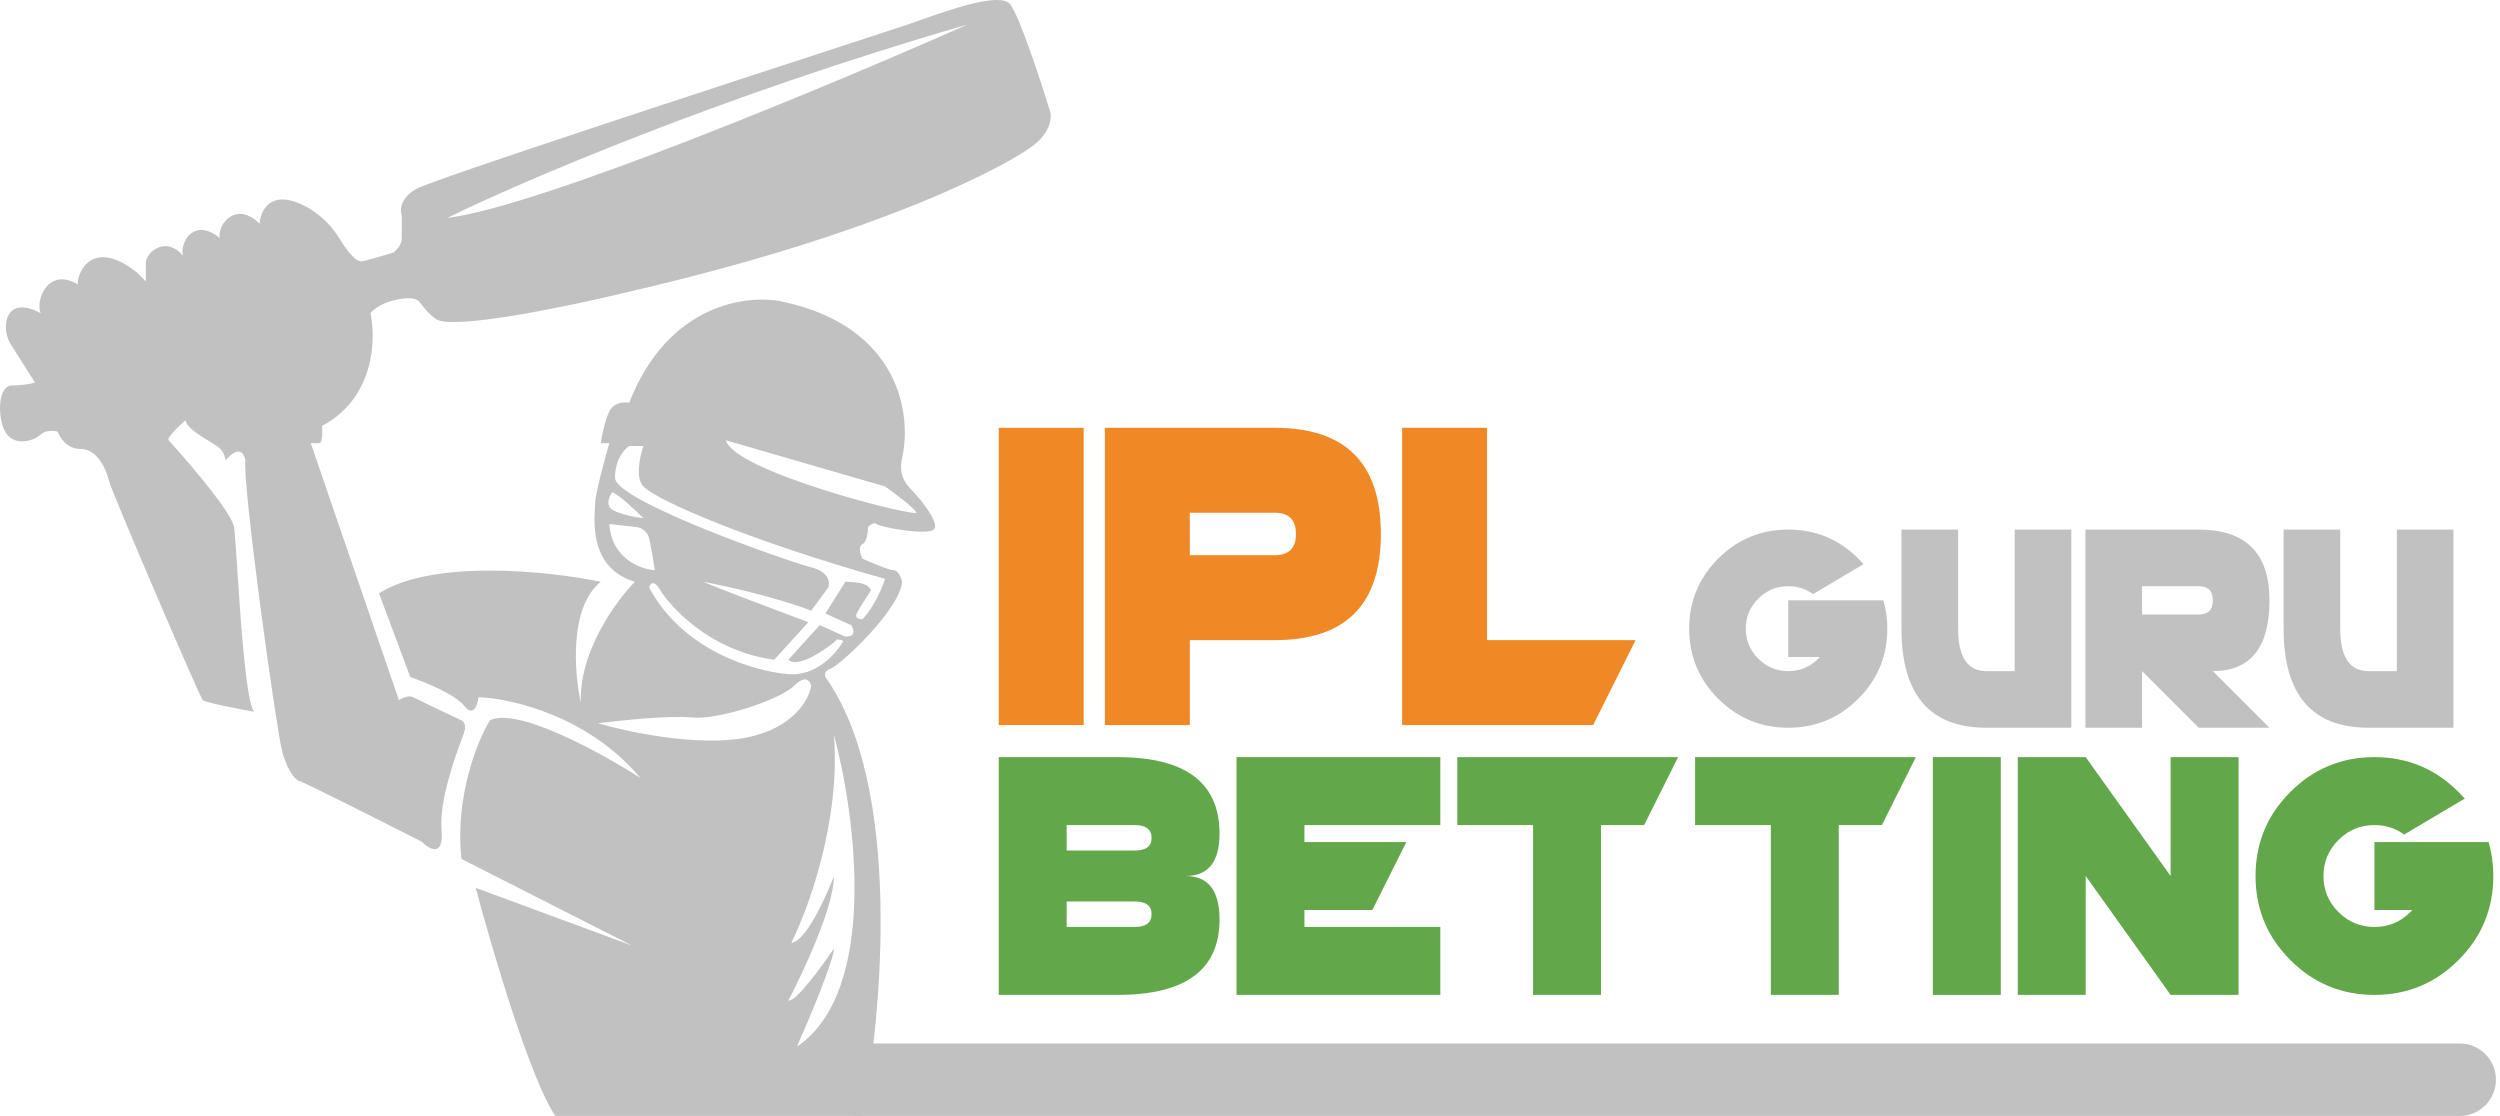 <svg width="345" height="154" viewBox="0 0 345 154" fill="none" xmlns="http://www.w3.org/2000/svg">
<path d="M118 144H339.44C342.202 144 344.44 146.239 344.44 149V149C344.44 151.761 342.202 154 339.44 154H118V144Z" fill="#C1C1C1"/>
<path d="M193.491 59.04H205.21V88.337H225.717L219.858 100.056H193.491V59.04Z" fill="#F08825"/>
<path d="M164.194 88.337V100.056H152.475V59.04H175.913C185.678 59.04 190.561 63.923 190.561 73.689C190.561 83.454 185.678 88.337 175.913 88.337H164.194ZM164.194 70.759V76.618H175.913C177.866 76.618 178.842 75.642 178.842 73.689C178.842 71.735 177.866 70.759 175.913 70.759H164.194Z" fill="#F08825"/>
<path d="M149.546 59.04V100.056H137.827V59.04H149.546Z" fill="#F08825"/>
<path d="M332.897 125.577H327.671V116.202H343.421C343.858 117.702 344.077 119.265 344.077 120.89C344.077 125.421 342.475 129.288 339.272 132.491C336.069 135.694 332.202 137.296 327.671 137.296C323.139 137.296 319.272 135.694 316.069 132.491C312.866 129.288 311.264 125.421 311.264 120.89C311.264 116.358 312.866 112.491 316.069 109.288C319.272 106.085 323.139 104.483 327.671 104.483C332.202 104.483 336.069 106.085 339.272 109.288C339.569 109.585 339.858 109.89 340.139 110.202L331.772 115.171C330.585 114.296 329.217 113.858 327.671 113.858C325.733 113.858 324.077 114.546 322.702 115.921C321.327 117.296 320.639 118.952 320.639 120.89C320.639 122.827 321.327 124.483 322.702 125.858C324.077 127.233 325.733 127.921 327.671 127.921C329.608 127.921 331.264 127.233 332.639 125.858C332.733 125.765 332.819 125.671 332.897 125.577Z" fill="#62A84A"/>
<path d="M287.827 120.89V137.296H278.452V104.483H287.827L299.546 120.89V104.483H308.921V137.296H299.546L287.827 120.89Z" fill="#62A84A"/>
<path d="M276.108 104.483V137.296H266.733V104.483H276.108Z" fill="#62A84A"/>
<path d="M253.749 113.858V137.296H244.374V113.858H233.921V104.483H264.389L259.702 113.858H253.749Z" fill="#62A84A"/>
<path d="M220.936 113.858V137.296H211.561V113.858H201.108V104.483H231.577L226.889 113.858H220.936Z" fill="#62A84A"/>
<path d="M198.764 104.483V113.858H180.014V116.202H194.077L189.389 125.577H180.014V127.921H198.764V137.296H170.639V104.483H198.764Z" fill="#62A84A"/>
<path d="M137.827 137.296V104.483H154.233C163.608 104.483 168.296 108.007 168.296 115.054C168.296 118.944 166.733 120.89 163.608 120.89C166.733 120.89 168.296 122.89 168.296 126.89C168.296 133.827 163.608 137.296 154.233 137.296H137.827ZM147.202 113.858V117.374H156.577C158.139 117.374 158.921 116.796 158.921 115.64C158.921 114.452 158.139 113.858 156.577 113.858H147.202ZM147.202 124.405V127.921H156.577C158.139 127.921 158.921 127.327 158.921 126.14C158.921 124.983 158.139 124.405 156.577 124.405H147.202Z" fill="#62A84A"/>
<path d="M326.857 100.428C319.045 100.428 315.139 95.87 315.139 86.756V73.084H322.951V86.756C322.951 90.662 324.253 92.615 326.857 92.615H330.764V73.084H338.576V100.428H326.857Z" fill="#C1C1C1"/>
<path d="M295.607 80.897V84.803H303.42C304.722 84.803 305.373 84.152 305.373 82.85C305.373 81.547 304.722 80.897 303.42 80.897H295.607ZM295.607 92.615V100.428H287.795V73.084H303.42C309.93 73.084 313.186 76.339 313.186 82.85C313.186 89.36 310.581 92.615 305.373 92.615L313.186 100.428H303.42L295.607 92.615Z" fill="#C1C1C1"/>
<path d="M274.123 100.428C266.311 100.428 262.404 95.87 262.404 86.756V73.084H270.217V86.756C270.217 90.662 271.519 92.615 274.123 92.615H278.029V73.084H285.842V100.428H274.123Z" fill="#C1C1C1"/>
<path d="M251.135 90.662H246.779V82.85H259.904C260.269 84.1 260.451 85.402 260.451 86.756C260.451 90.532 259.117 93.755 256.447 96.424C253.778 99.093 250.555 100.428 246.779 100.428C243.003 100.428 239.781 99.093 237.111 96.424C234.442 93.755 233.107 90.532 233.107 86.756C233.107 82.98 234.442 79.757 237.111 77.088C239.781 74.419 243.003 73.084 246.779 73.084C250.555 73.084 253.778 74.419 256.447 77.088C256.695 77.335 256.936 77.589 257.17 77.85L250.197 81.99C249.208 81.261 248.068 80.897 246.779 80.897C245.165 80.897 243.785 81.469 242.639 82.615C241.493 83.761 240.92 85.141 240.92 86.756C240.92 88.37 241.493 89.751 242.639 90.897C243.785 92.042 245.165 92.615 246.779 92.615C248.394 92.615 249.774 92.042 250.92 90.897C250.998 90.818 251.07 90.74 251.135 90.662Z" fill="#C1C1C1"/>
<path fill-rule="evenodd" clip-rule="evenodd" d="M55.443 29.679C55.181 29.015 55.207 27.368 57.404 26.093C59.603 24.817 99.518 11.795 117.167 6.037L117.169 6.036L117.176 6.034C121.569 4.601 124.58 3.618 125.284 3.38C125.745 3.224 126.301 3.027 126.921 2.807L126.922 2.806L126.923 2.806C131.049 1.342 138.045 -1.141 139.409 0.591C140.665 2.185 143.594 11.084 144.902 15.334C145.164 16.131 145.059 18.203 142.548 20.116C139.409 22.506 122.537 32.07 86.047 40.437C78.331 42.297 62.348 45.617 60.151 44.024C59.117 43.274 58.639 42.637 58.278 42.156C57.679 41.357 57.4 40.986 55.443 41.234C52.931 41.553 51.519 42.695 51.126 43.227C51.911 46.813 51.676 54.941 44.456 58.767V59.962C44.456 60.361 44.378 61.158 44.064 61.158H42.887L55.05 96.621C55.443 96.355 56.384 95.904 57.012 96.222C57.64 96.541 61.72 98.481 63.682 99.41C63.944 99.543 64.388 100.048 64.075 101.004C64.022 101.163 63.922 101.434 63.788 101.796L63.788 101.796L63.787 101.797C62.91 104.162 60.595 110.406 60.936 114.552C61.249 118.377 59.235 117.208 58.189 116.146C52.696 113.357 41.631 107.778 41.317 107.778C40.925 107.778 39.748 106.583 38.963 103.793C38.178 101.004 33.47 67.135 33.862 63.548C33.731 62.619 32.999 61.317 31.116 63.548C31.116 63.15 30.88 62.194 29.939 61.556C29.694 61.391 29.366 61.191 28.998 60.968L28.998 60.968C27.594 60.115 25.623 58.917 25.623 57.97C24.707 58.767 22.954 60.44 23.268 60.759C23.661 61.158 31.9 70.322 32.293 72.713C32.407 73.406 32.553 75.639 32.742 78.519C33.206 85.576 33.925 96.517 35.039 98.215C32.816 97.816 28.291 96.94 27.977 96.621C27.584 96.222 15.421 67.931 15.029 66.338C14.636 64.744 13.459 61.955 11.105 61.955C9.222 61.955 8.228 60.361 7.966 59.564C7.443 59.431 6.24 59.325 5.612 59.962C4.827 60.759 1.688 61.955 0.511 59.165C-0.321 57.193 -0.274 53.188 1.688 53.188C3.258 53.188 4.435 52.923 4.827 52.79L1.296 47.211C0.119 44.821 0.903 40.676 5.612 43.227C4.827 41.234 6.789 36.851 10.713 39.242C10.713 37.25 12.988 32.867 18.952 37.648L20.129 38.843V36.054C20.522 34.46 23.033 32.707 25.23 35.257C24.838 33.265 26.878 29.998 30.331 32.867C29.939 30.874 32.685 27.686 35.824 30.874C35.955 28.882 37.55 25.694 42.887 28.882C42.958 28.936 43.054 29.002 43.169 29.083C43.904 29.591 45.455 30.664 46.81 32.867C48.772 36.054 49.557 36.054 49.949 36.054C50.263 36.054 52.958 35.257 54.265 34.859C54.658 34.593 55.443 33.823 55.443 32.867V29.679ZM52.303 81.878L56.62 93.433C58.581 94.097 62.819 95.824 64.075 97.418C65.33 99.012 65.906 97.285 66.036 96.222C70.483 96.355 81.182 98.773 88.401 107.38C83.039 103.926 71.373 97.498 67.606 99.41C65.906 102.2 62.74 109.93 63.682 118.537L87.224 130.491L65.644 122.521C67.868 130.889 73.177 148.9 76.63 154H119.006C121.753 140.054 124.578 108.416 113.905 93.433C113.774 93.168 113.748 92.557 114.69 92.238C115.867 91.839 124.107 84.269 124.499 80.284C124.368 79.753 123.95 78.69 123.322 78.69C122.694 78.69 120.183 77.627 119.006 77.096C118.744 76.565 118.378 75.423 119.006 75.104C119.634 74.785 119.791 73.377 119.791 72.713C120.052 72.447 120.654 71.996 120.968 72.315C121.36 72.713 127.638 73.909 128.815 73.112C129.757 72.474 127.638 69.658 126.461 68.33C126.31 68.16 126.156 67.995 126.002 67.832C124.956 66.719 123.952 65.651 124.499 63.15C125.807 57.439 124.342 45.139 108.02 41.633C103.181 40.57 92.168 41.872 86.832 55.579C86.178 55.446 84.713 55.499 84.085 56.775C83.457 58.05 83.039 60.228 82.908 61.158H84.085C83.431 63.416 82.124 68.25 82.124 69.525C82.124 69.689 82.111 69.912 82.096 70.182C81.964 72.539 81.632 78.496 87.617 80.284C85.001 82.94 79.848 90.007 80.162 97.019C79.246 92.902 78.514 83.79 82.908 80.284C75.846 78.823 59.837 77.096 52.303 81.878ZM61.72 30.077C71.399 25.296 99.309 13.262 133.524 3.38C114.952 11.615 74.59 28.483 61.72 30.077ZM122.145 67.135L100.172 60.759C101.349 65.142 126.853 71.518 126.461 70.721C126.147 70.083 123.453 68.064 122.145 67.135ZM88.794 67.135C87.684 66.008 88.271 63.017 88.794 61.556H86.832C86.178 61.955 84.87 63.389 84.87 65.939C84.87 69.127 108.804 77.495 111.943 78.292C114.455 78.929 114.559 80.417 114.298 81.081L111.943 84.269C106.921 82.356 99.911 80.815 97.033 80.284C99.231 81.24 107.627 84.401 111.551 85.862L106.843 91.043C97.818 89.847 92.325 83.472 91.148 81.479C90.206 79.885 89.709 80.55 89.579 81.081C94.287 89.847 104.096 92.636 108.804 93.035C112.571 93.354 115.344 90.246 116.259 88.652C116.573 88.333 115.867 88.253 115.475 88.253L115.082 88.652C111.002 91.839 109.197 91.574 108.804 91.043L113.121 86.261L116.652 87.855C118.221 87.855 117.829 86.792 117.437 86.261L113.905 84.667L116.652 80.284C117.306 80.284 118.771 80.364 119.398 80.682C120.026 81.001 120.183 81.347 120.183 81.479C119.66 82.276 118.535 84.029 118.221 84.667C117.907 85.305 118.614 85.464 119.006 85.464C120.575 83.87 121.753 81.081 122.145 79.885C103.704 74.705 90.756 69.127 88.794 67.135ZM84.478 67.931C84.085 68.463 83.536 69.685 84.478 70.322C85.419 70.96 87.747 71.385 88.794 71.518C87.747 70.455 85.419 68.25 84.478 67.931ZM87.617 72.713L84.085 72.315C84.399 77.096 88.401 78.557 90.363 78.69C90.232 77.76 89.892 75.582 89.579 74.307C89.265 73.032 88.14 72.713 87.617 72.713ZM82.516 99.809C85.655 99.41 92.639 98.693 95.464 99.012C98.995 99.41 107.627 96.591 109.589 94.629C111.159 93.059 111.813 93.975 111.943 94.629C111.682 96.488 109.511 100.526 102.919 101.801C96.327 103.076 86.57 101.004 82.516 99.809ZM115.082 101.403C116.024 113.233 111.551 125.458 109.197 130.092C111.08 130.092 113.905 123.982 115.082 120.927C115.082 125.071 110.897 134.077 108.804 138.061C109.746 138.38 113.382 133.413 115.082 130.889C115.082 132.483 111.682 140.585 109.982 144.437C121.282 136.786 118.09 112.56 115.082 101.403Z" fill="#C1C1C1"/>
</svg>
